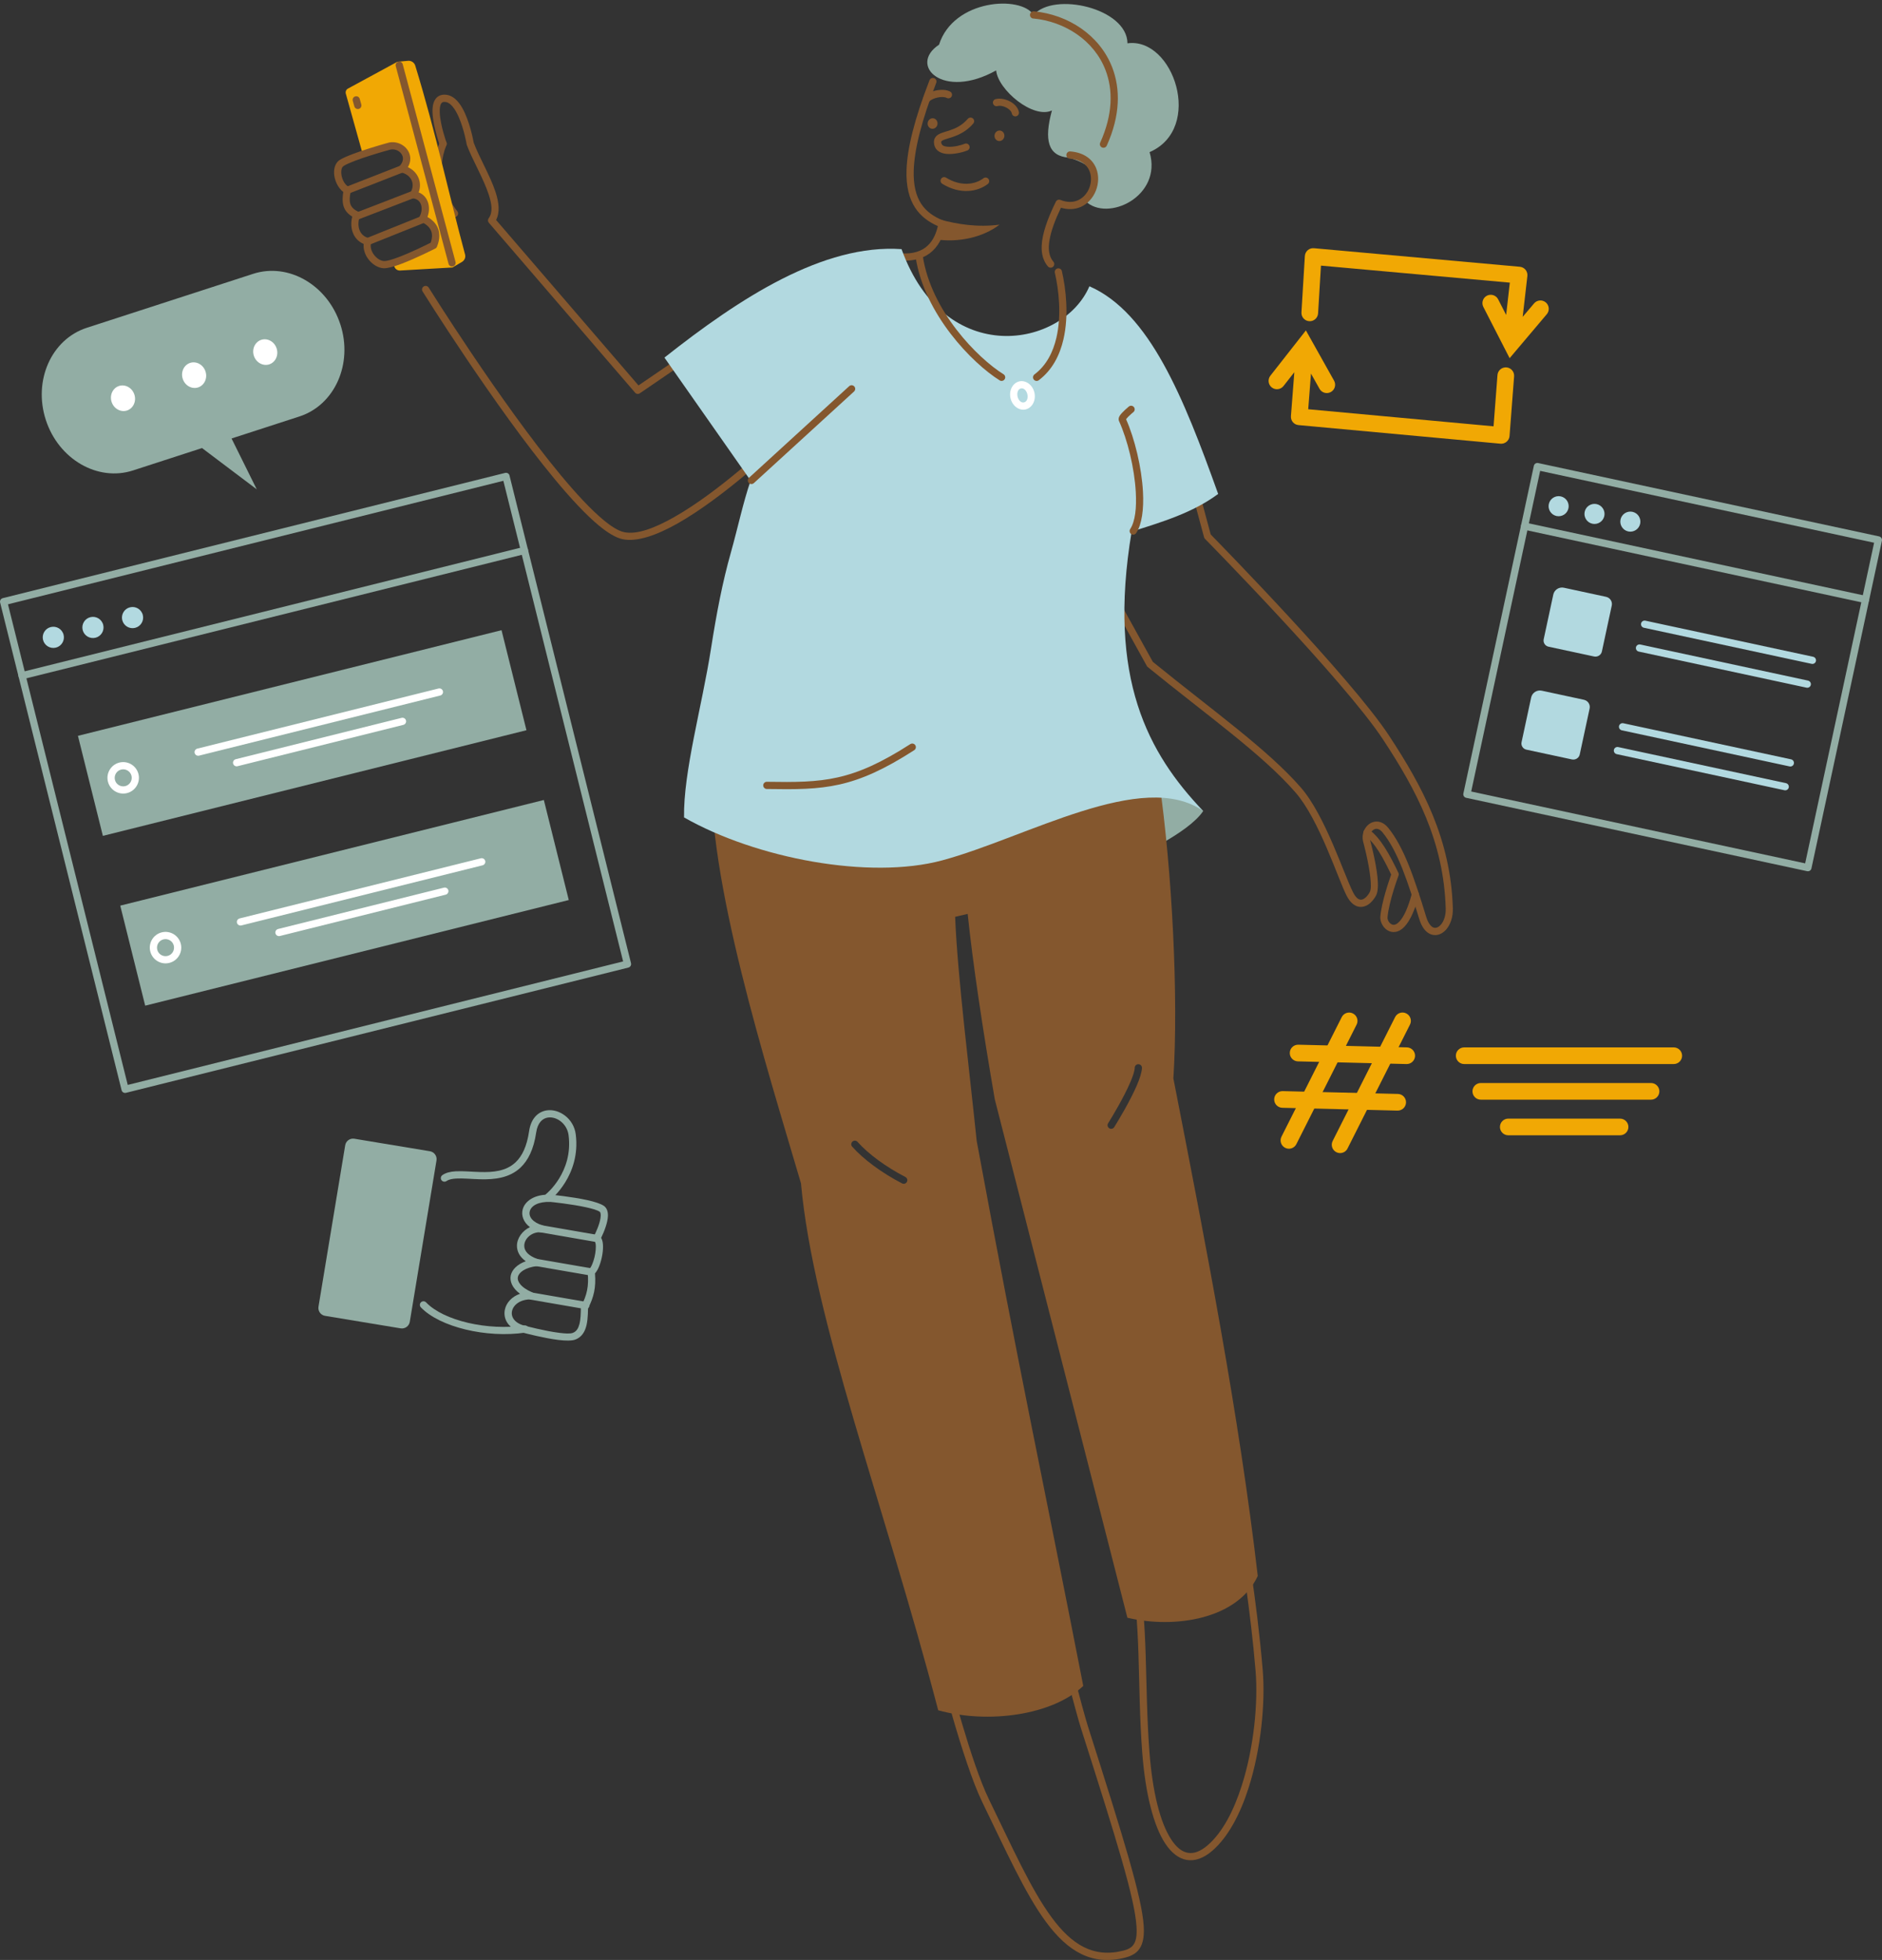 <svg xmlns="http://www.w3.org/2000/svg" id="Capa_2" data-name="Capa 2" viewBox="0 0 639.24 665.56"><rect x="0" y="0" width="639.24" height="665.56" fill="#333333" stroke="none"/><defs><style>      .cls-1 {        fill: none;      }      .cls-2, .cls-3, .cls-4, .cls-5, .cls-6 {        fill-rule: evenodd;      }      .cls-2, .cls-7 {        fill: #fff;      }      .cls-3, .cls-8 {        fill: #84572e;      }      .cls-4, .cls-9 {        fill: #92ada4;      }      .cls-5, .cls-10 {        fill: #b2d9e0;      }      .cls-6 {        fill: #f1a804;      }    </style></defs><g id="Layer_1" data-name="Layer 1"><g id="Layer2"><path class="cls-3" d="M315.72,27.24c.24-.63.95-.94,1.58-.7.63.24.95.95.7,1.59-5.08,13.1-7.41,22.65-7.64,29.67-.16,5.02.75,8.7,2.54,11.42,1.77,2.69,4.37,4.43,7.51,5.68.54.22.86.79.75,1.36-.81,4.38-2.59,7.67-5.35,9.74-2.76,2.07-6.52,2.94-11.41,2.33-.67-.08-1.15-.7-1.06-1.37.08-.67.69-1.15,1.36-1.06,4.12.52,7.31-.12,9.64-1.86,2.11-1.58,3.47-4.05,4.21-7.26-3.2-1.42-5.84-3.38-7.7-6.21-2.01-3.07-3.12-7.19-2.94-12.85.24-7.21,2.59-17.02,7.81-30.48Z"></path><path class="cls-3" d="M319.24,563.01l38.32-16.04c.33-.14.7-.12,1.02.04.32.16.55.45.65.79,2.71,10.37,8.63,33.2,10.24,38.25,12.47,39.11,18.37,58.3,19,67.92.28,4.31-.49,6.88-2.01,8.51-1.05,1.12-2.47,1.83-4.28,2.29-11.27,2.87-19.48-2.07-26.91-12.14-7.12-9.65-13.57-24.1-21.6-40.59-6.77-13.9-15.14-47.58-15.14-47.58-.15-.59.16-1.19.71-1.43ZM321.17,564.87c1.44,5.69,8.7,33.75,14.7,46.08,7.95,16.33,14.31,30.65,21.37,40.21,6.75,9.14,14.1,13.83,24.33,11.23,1.29-.33,2.35-.79,3.09-1.59,1.18-1.27,1.58-3.32,1.36-6.67-.63-9.54-6.52-28.55-18.89-67.34-1.55-4.85-7.07-26.09-9.93-37.01l-36.04,15.1Z"></path><path class="cls-3" d="M328.73,40.35c.44-.51,1.22-.57,1.73-.13s.56,1.22.12,1.73c-3.22,3.73-6.96,4.53-9.38,5.32-.39.13-.74.25-1.02.4-.3.15-.52.32-.49.68.09,1.07,1.02,1.37,2.04,1.47,2.23.22,5.08-.62,5.89-.98.62-.28,1.34,0,1.62.62s0,1.34-.62,1.62c-.98.44-4.44,1.45-7.14,1.18-2.27-.23-4.02-1.3-4.24-3.69-.06-.68.06-1.23.3-1.69.33-.63.91-1.12,1.74-1.5.88-.4,2.09-.7,3.48-1.17,1.85-.63,4.02-1.61,5.97-3.86Z"></path><path class="cls-3" d="M384.45,532.45l36.51-14.53c.35-.14.73-.11,1.05.07.32.18.55.49.61.86,0,0,4.28,24.16,6.28,48.36.92,11.08-.59,26.69-4.79,39.88-2.85,8.93-6.95,16.73-12.3,21.36-3.09,2.67-6.05,3.61-8.75,3.14-2.67-.47-5.16-2.35-7.3-5.6-3.88-5.92-6.7-16.62-7.79-30.89-1.77-23.13-.21-45.39-4.27-61.2-.15-.6.16-1.22.74-1.44ZM386.35,534.34c3.76,15.85,2.33,37.79,4.07,60.58,1.05,13.73,3.66,24.04,7.4,29.74,1.68,2.57,3.55,4.16,5.67,4.52,2.08.36,4.32-.51,6.72-2.58,5.07-4.38,8.88-11.81,11.57-20.26,4.11-12.87,5.59-28.11,4.69-38.93-1.71-20.54-5.05-41.06-6-46.65l-34.12,13.57Z"></path><path class="cls-4" d="M363.01,53.53c-7.05-.51-8.46-5.93-5.71-16.02-6.34,2.99-18.3-6.95-18.95-13.6-18.17,10.15-29.96-1.77-19.4-8.73,4.93-15.52,27.89-16.83,32.12-10.11,6.84-7.96,31.78-2.32,31.89,9.64,15.66-2.16,26.01,28.93,7.51,36.95,4.44,15.03-14.36,23.91-21.81,16.6,6.14-7.58,3.35-12.19-5.65-14.73Z"></path><path class="cls-1" d="M362.8,54.75h0c-2.38-.19-4.18-.91-5.47-2.08-1.26-1.13-2.06-2.7-2.39-4.73-.37-2.28-.14-5.19.67-8.71-2.48.26-5.38-.61-8.14-2.23-3.08-1.8-6-4.48-7.93-7.24-.94-1.34-1.64-2.7-2.05-3.99-6.26,3.17-11.73,3.79-15.77,3-3.12-.61-5.43-2.06-6.72-3.86-2.21-3.05-1.75-7.24,2.92-10.5,3.27-9.55,13.04-13.94,21.38-14.37,3.41-.18,6.57.31,8.94,1.33,1.18.51,2.17,1.15,2.94,1.9,1.45-1.22,3.37-2.09,5.56-2.58,3.89-.88,8.67-.64,13.13.56,4.51,1.21,8.67,3.39,11.31,6.29,1.56,1.72,2.61,3.69,2.92,5.86,6.22-.21,11.61,4.3,14.71,10.55,4.74,9.57,4.01,22.97-6.87,28.41,2.18,9.24-3.78,16.19-10.66,18.72-4.87,1.79-10.16,1.32-13.46-1.92-.45-.44-.49-1.15-.09-1.65,2.67-3.3,3.6-5.89,2.68-8-.94-2.15-3.62-3.62-7.6-4.75ZM363.35,52.35c4.97,1.4,8.13,3.5,9.3,6.17,1.1,2.53.54,5.72-2.29,9.57,2.68,1.94,6.52,1.97,10.07.67,6.06-2.22,11.33-8.46,8.88-16.75-.17-.59.12-1.22.69-1.47,10.4-4.51,10.91-16.84,6.61-25.52-2.81-5.67-7.71-9.89-13.47-9.09-.35.05-.71-.06-.97-.29-.26-.23-.42-.56-.42-.92-.02-2.64-1.46-4.9-3.64-6.75-2.34-1.98-5.51-3.46-8.88-4.37-4.06-1.09-8.41-1.34-11.94-.54-2.19.5-4.07,1.39-5.28,2.8-.25.29-.64.45-1.02.42-.39-.03-.74-.24-.95-.57-.56-.89-1.54-1.58-2.77-2.11-2.08-.9-4.85-1.29-7.85-1.13-7.55.39-16.51,4.29-19.3,13.07-.08.27-.26.5-.49.65-3.44,2.27-4.19,5.11-2.64,7.26.99,1.38,2.81,2.42,5.21,2.88,3.93.77,9.35-.04,15.56-3.51.36-.2.8-.21,1.17-.02.36.19.61.55.65.97.14,1.42.89,2.99,1.98,4.55,1.74,2.49,4.38,4.91,7.15,6.53,2.86,1.67,5.85,2.58,8.08,1.53.44-.2.94-.14,1.31.17.36.31.52.8.39,1.26-.92,3.38-1.37,6.21-1.25,8.48.1,1.99.62,3.52,1.74,4.53.96.87,2.34,1.33,4.13,1.46.08,0,.16.02.25.04Z"></path><path class="cls-3" d="M350.95,6.3c-.67-.06-1.16-.66-1.1-1.34.06-.67.66-1.17,1.34-1.11,11.63,1.1,22.36,8.1,26.59,19.05,2.81,7.28,2.77,16.32-1.86,26.56-.28.62-1.01.89-1.62.61-.62-.28-.89-1.01-.61-1.62,4.3-9.52,4.41-17.91,1.8-24.67-3.89-10.09-13.83-16.49-24.54-17.5Z"></path><path class="cls-4" d="M408.69,275.4c-5.13,7.68-23.34,15.8-30.22,19.24l-20.8-40.14,35.82,11.52,9.25,4.84,5.95,4.54Z"></path><path class="cls-1" d="M409.71,276.08c-2.13,3.18-6.4,6.47-11.25,9.46-7.05,4.35-15.3,8.12-19.44,10.2-.6.3-1.33.06-1.64-.53l-20.8-40.14c-.22-.44-.16-.98.15-1.36.32-.38.84-.53,1.31-.38l35.82,11.52c.06.02.13.05.19.08l9.25,4.84c.06.03.12.07.18.11l5.95,4.54c.51.39.64,1.12.28,1.66ZM406.99,275.64l-4.91-3.74-9.07-4.75-32.89-10.57,18.88,36.43c4.35-2.13,11.76-5.6,18.17-9.55,4.03-2.49,7.68-5.16,9.81-7.81Z"></path><path class="cls-3" d="M241.84,260.47l151.8,4.01c4.58,31.92,6.65,74.39,4.91,101.74,11.34,57.97,22.32,114.48,28.66,168.95-6.83,14.65-28.1,18-44.28,14.18l-45.03-176.01c-4.05-23.37-7.49-46.28-9.22-63l-4.26,1c.81,20.32,5,53.37,7.32,76.07,14.67,79.34,22.53,115.07,36.2,185.09-10.28,9.87-32.14,13.03-49.27,8.27-18.57-70.87-42.4-132.54-46.61-178.94-11.48-39.11-32.31-104.43-30.23-141.36ZM385.43,362.55c-.05,1.24-.68,3.04-1.55,5.06-2.18,5.05-5.93,11.32-7.5,13.84-.36.57-.18,1.33.39,1.69.58.36,1.34.18,1.69-.39,1.61-2.58,5.45-9,7.67-14.16,1.02-2.36,1.69-4.48,1.75-5.93.03-.68-.5-1.25-1.18-1.28-.67-.03-1.25.5-1.28,1.17ZM289.45,389.38c3.74,4.22,10.01,8.9,16.95,12.48.61.31,1.34.07,1.65-.53.31-.6.07-1.34-.53-1.65-6.64-3.43-12.66-7.88-16.24-11.92-.45-.51-1.22-.55-1.73-.11-.51.45-.55,1.22-.11,1.73Z"></path><path class="cls-1" d="M241.87,259.25l151.79,4.01c.6.02,1.09.46,1.18,1.05,4.58,31.93,6.66,74.41,4.92,101.83,11.34,57.95,22.3,114.43,28.65,168.89.03.23-.01.45-.11.66-2.87,6.14-8.13,10.4-14.52,13.03-9.38,3.85-21.2,4.17-31.15,1.82-.45-.1-.79-.45-.91-.89l-45.03-176s-.01-.06-.02-.09c-3.95-22.76-7.31-45.09-9.08-61.7l-1.92.45c.91,20.36,4.99,52.63,7.27,74.93,14.67,79.3,22.53,115.03,36.19,185.03.08.41-.05.84-.35,1.12-10.53,10.1-32.89,13.44-50.44,8.56-.42-.12-.74-.45-.85-.87-18.59-70.89-42.39-132.58-46.64-179.02-11.53-39.23-32.34-104.66-30.25-141.66.04-.66.59-1.17,1.26-1.16ZM243,261.73c-1.58,37.02,18.92,101.18,30.24,139.76.02.08.04.15.05.23,4.19,46.2,27.87,107.55,46.4,178.05,16.34,4.32,36.85,1.44,46.93-7.7-13.59-69.58-21.44-105.35-36.07-184.43,0-.03-.01-.07-.01-.1-2.32-22.72-6.52-55.8-7.34-76.14-.02-.59.38-1.11.95-1.24l4.26-1c.35-.08.71,0,.99.19s.47.52.51.87c1.73,16.68,5.15,39.54,9.2,62.87.83,3.26,44.83,175.23,44.83,175.23,9.31,2.05,20.23,1.71,28.93-1.87,5.71-2.34,10.45-6.08,13.08-11.49-6.35-54.34-17.3-110.7-28.61-168.51-.02-.1-.02-.21-.02-.31,1.72-26.99-.29-68.75-4.75-100.46l-149.56-3.95ZM288.53,390.2c-.11-.13-.21-.26-.29-.4l-.2-.44c-.1-.3-.14-.62-.12-.93.02-.31.09-.62.23-.91l.25-.41c.1-.13.21-.25.34-.36,1.02-.9,2.57-.8,3.47.21,3.49,3.95,9.38,8.3,15.88,11.64,1.2.62,1.68,2.1,1.05,3.3-.08.15-.16.29-.27.42l-.34.34c-.25.2-.53.36-.82.45-.3.1-.62.13-.94.11l-.48-.08c-.15-.04-.31-.1-.46-.18-7.09-3.66-13.5-8.44-17.31-12.75ZM384.21,362.5c.06-1.35,1.21-2.4,2.55-2.34.17,0,.34.03.49.07l.45.16c.29.14.54.33.75.56.21.23.38.5.49.8l.12.47c.02.16.04.33.03.49-.07,1.55-.76,3.83-1.85,6.36-2.25,5.23-6.14,11.72-7.76,14.33-.71,1.15-2.23,1.5-3.38.78-.14-.09-.27-.19-.39-.3l-.32-.37c-.18-.26-.31-.55-.38-.86-.07-.31-.08-.62-.04-.94l.12-.47c.05-.15.13-.3.22-.44,1.55-2.49,5.27-8.68,7.41-13.67.8-1.85,1.41-3.49,1.45-4.63Z"></path><path class="cls-3" d="M363.33,53.87c-.67-.05-1.18-.64-1.12-1.32.05-.67.64-1.18,1.32-1.13,4.82.38,7.6,2.78,8.79,5.71,1.95,4.78-.42,11.15-5.38,13.2-1.86.77-4.08.96-6.58.21-2.01,4.2-3.38,7.91-3.89,11.06-.5,3.05-.19,5.52,1.32,7.27.45.51.39,1.29-.12,1.73-.51.44-1.28.39-1.73-.12-1.57-1.82-2.26-4.21-2.12-7.13.19-3.97,1.93-9,4.81-14.86.28-.57.96-.83,1.55-.6,2.23.89,4.21.85,5.82.18,3.75-1.56,5.52-6.39,4.05-10.01-.9-2.21-3.07-3.91-6.71-4.2Z"></path><path class="cls-3" d="M235.75,117.99c.56-.38,1.32-.24,1.71.32.38.56.24,1.32-.32,1.7l-19.81,13.54c-.52.35-1.22.26-1.62-.21l-49.67-57.7c-.38-.44-.4-1.07-.05-1.53,1.49-2,1.04-4.9-.02-8.13-1.81-5.49-5.57-11.79-7.4-16.72-.03-.07-.05-.15-.06-.23,0,0-.84-5.05-2.7-9.29-.59-1.34-1.28-2.6-2.09-3.56-.68-.8-1.42-1.39-2.29-1.53-.56-.09-1-.05-1.31.2-.34.28-.51.74-.62,1.28-.14.64-.16,1.38-.13,2.17.19,4.36,2.29,10.1,2.29,10.1.23.64-.09,1.34-.74,1.57-.63.23-1.34-.1-1.57-.73,0,0-3.05-8.5-2.34-13.18.24-1.56.89-2.75,1.93-3.39.72-.44,1.66-.65,2.87-.46,2.03.32,3.78,2,5.13,4.32,2.55,4.38,3.79,10.99,3.97,11.96,1.85,4.93,5.6,11.22,7.4,16.7,1.21,3.68,1.51,7.02.19,9.51l48.37,56.19,18.91-12.92Z"></path><path class="cls-3" d="M143.53,98.96c-.36-.57-.18-1.33.39-1.69.57-.36,1.33-.18,1.69.39,0,0,24.32,38.96,44.84,63.67,5.24,6.3,10.21,11.67,14.47,15.2,2.68,2.23,5.04,3.72,6.99,4.16,4.4.99,10.54-1.4,17.03-5.06,15.76-8.91,33.29-25.73,33.29-25.73.49-.47,1.26-.45,1.74.04.46.49.45,1.26-.04,1.73,0,0-17.8,17.05-33.79,26.09-7.12,4.03-13.94,6.41-18.77,5.32-2.22-.5-4.95-2.12-8.01-4.66-4.35-3.61-9.45-9.09-14.79-15.52-20.62-24.81-45.04-63.94-45.04-63.94Z"></path><path class="cls-3" d="M404.32,165.25c-.18-.65.21-1.33.86-1.5.65-.18,1.33.21,1.51.86l4.54,16.89c3.55,3.62,47.77,48.87,60.49,68.19,11.54,17.52,21.05,35.34,21.75,58.75.09,3.06-.87,5.6-2.23,7.17-1.04,1.21-2.34,1.88-3.62,1.93-2.02.08-4.29-1.35-5.53-5.38-3.94-12.82-7.27-23.1-12.5-29.5-.85-1.04-1.77-1.38-2.57-1.13-1.27.41-2.08,2.03-1.66,3.7.06.24,1.97,7.26,2.52,12.68.27,2.62.16,4.9-.44,6.09-.62,1.21-1.57,2.41-2.68,3.15-.86.57-1.82.88-2.79.82-1.49-.1-3.18-1.07-4.59-3.84-2.99-5.84-9.24-25.71-17.36-35.04-11.27-12.96-29.85-26.03-50.19-42.58-.12-.1-.22-.22-.3-.36l-16.29-29.47c-.33-.59-.11-1.34.48-1.67.59-.33,1.34-.11,1.67.48l16.18,29.26c20.39,16.58,39,29.72,50.31,42.72,8.24,9.47,14.65,29.6,17.69,35.53.85,1.66,1.68,2.45,2.58,2.51.59.04,1.14-.27,1.63-.68.62-.52,1.14-1.24,1.5-1.95.46-.92.39-2.69.19-4.73-.55-5.35-2.45-12.29-2.45-12.29,0,0,0-.02,0-.02-.78-3.06.96-5.9,3.28-6.65,1.59-.51,3.53-.15,5.21,1.91,5.38,6.59,8.9,17.14,12.94,30.33.43,1.38.97,2.37,1.61,2.99.46.46.97.68,1.48.66.68-.03,1.32-.45,1.87-1.08,1.04-1.2,1.71-3.15,1.64-5.49-.68-22.91-10.05-40.33-21.35-57.48-13.2-20.03-60.42-68.05-60.42-68.05-.15-.15-.25-.34-.31-.54l-4.63-17.2Z"></path><path class="cls-5" d="M306.22,84.6c14.76,40.92,54.9,33.43,63.81,12.61,20.43,8.96,31.99,37.74,43.73,70.52-8.68,6.42-18.92,9.48-29.39,12.79-8.34,49.99,5.67,75.36,24.32,94.89-20.53-14.4-60.1,9.08-88.73,16.77-24.59,6.6-63.04-.61-87.62-14.6-.25-15.54,6.1-37.74,9.14-57.21,1.92-12.23,3.91-22.64,6.78-32.79,2.35-8.35,4.12-16.87,6.7-24.38l-29.28-41.77c25.66-20.27,53.97-38.66,80.54-36.83Z"></path><path class="cls-1" d="M307.37,84.18c4.31,11.95,10.82,19.68,18.09,24.07,16.74,10.11,37.45,2.47,43.44-11.53.13-.3.37-.54.68-.66.31-.12.64-.11.94.02,8.38,3.67,15.31,10.57,21.37,19.7,8.91,13.44,15.94,31.76,23.02,51.53.18.51,0,1.08-.43,1.4-8.6,6.35-18.69,9.48-29.03,12.75-7.98,48.94,5.77,73.88,24.12,93.1.44.46.45,1.17.05,1.65-.41.48-1.12.57-1.64.2-7.95-5.58-18.87-5.18-30.87-2.34-18.57,4.39-39.67,14.68-56.84,19.29-24.85,6.67-63.71-.58-88.55-14.72-.38-.21-.61-.61-.62-1.05-.24-15.59,6.11-37.88,9.16-57.42,1.92-12.28,3.94-22.74,6.81-32.93,2.31-8.15,4.05-16.47,6.52-23.85l-28.92-41.26c-.37-.53-.26-1.26.25-1.67,25.92-20.47,54.56-38.94,81.39-37.09.48.03.91.35,1.07.81ZM305.34,85.77c-25.76-1.38-53.09,16.32-78,35.9l28.61,40.82c.22.32.28.73.15,1.1-2.57,7.49-4.32,15.99-6.68,24.31-2.85,10.1-4.84,20.47-6.75,32.65-2.99,19.1-9.18,40.86-9.14,56.3,24.35,13.62,61.95,20.61,86.09,14.13,17.19-4.61,38.32-14.91,56.91-19.31,9.94-2.35,19.17-2.99,26.76-.36-16.53-19.14-27.9-44.56-20.15-91.01.08-.45.4-.83.84-.97,10.04-3.17,19.87-6.1,28.29-12.07-6.9-19.23-13.76-37.03-22.45-50.13-5.51-8.3-11.74-14.7-19.22-18.31-7.09,14.42-28.78,22.18-46.43,11.52-7.51-4.53-14.3-12.41-18.85-24.58Z"></path><path class="cls-3" d="M309.2,252.69c.57-.37,1.33-.2,1.69.37.36.57.2,1.33-.37,1.69-20.4,13.12-30.43,13.51-50.07,13.18-.68-.01-1.22-.57-1.21-1.25.01-.68.57-1.22,1.25-1.2,19.1.31,28.86-.04,48.7-12.79Z"></path><path class="cls-3" d="M382.49,142.37c2.91,6.58,5.28,16.32,5.73,24.62.32,5.87-.35,11.03-2.29,14.01-.36.57-1.13.73-1.69.36-.56-.37-.72-1.13-.36-1.7,1.74-2.66,2.19-7.3,1.9-12.54-.45-8.18-2.81-17.8-5.7-24.15l-.12-.42.02-.53c.04-.24.16-.54.36-.86.75-1.19,3.08-3.11,3.08-3.11.52-.42,1.3-.34,1.72.18.42.53.34,1.3-.18,1.72,0,0-.92.74-1.72,1.54-.27.27-.58.65-.75.86Z"></path><path class="cls-3" d="M256.06,164.05c-.5.46-1.28.42-1.73-.08-.46-.5-.42-1.28.08-1.73l34.02-31.1c.5-.46,1.28-.42,1.73.08.46.5.42,1.27-.08,1.73l-34.02,31.1Z"></path><path class="cls-3" d="M311.04,87.49c-.11-.67.35-1.3,1.02-1.4.67-.1,1.29.35,1.4,1.02,2.87,18.52,18.5,34.42,27.39,39.98.58.36.75,1.11.39,1.69-.36.57-1.12.75-1.69.39-9.27-5.79-25.53-22.39-28.52-41.69Z"></path><path class="cls-3" d="M352.84,129.11c-.54.41-1.31.3-1.72-.24-.41-.54-.29-1.31.24-1.72,4.08-3.07,6.34-7.6,7.47-12.51,1.75-7.61.82-16.15-.54-22.02-.15-.66.26-1.32.92-1.47.66-.15,1.32.26,1.47.92,1.42,6.16,2.38,15.13.54,23.12-1.26,5.48-3.83,10.49-8.38,13.92Z"></path><path class="cls-2" d="M346.25,129.5c2.16-.47,4.52,1.18,5.11,3.88s-.86,5.18-3.03,5.66-4.52-1.18-5.11-3.88.86-5.18,3.03-5.66ZM346.77,131.9c-1.01.22-1.42,1.49-1.15,2.74s1.18,2.23,2.19,2.01,1.43-1.49,1.15-2.74-1.19-2.23-2.19-2.01Z"></path><path class="cls-3" d="M149.35,48.37c.26-.63.98-.93,1.6-.67.62.26.93.97.67,1.6-3.59,8.79-.51,17.15,3.71,22.44.42.53.34,1.3-.19,1.72-.53.42-1.3.33-1.72-.19-4.68-5.87-8.05-15.15-4.07-24.9Z"></path><path class="cls-6" d="M133.73,89.72c6.58-1.68,13.3-6.29,13.71-6.99,1.87-3.15-3.11-8.34-3.11-8.35-.21-.57.08-1.2.1-1.81.11-3.75-1.72-5.06-3.1-6.75.21-3.93.49-4.25-3.47-9.16,1.53-8.97-3.4-8.36-14.71-4.51-1.88-6.73-3.75-13.46-5.69-20.34-.19-.68.11-1.39.73-1.73l16.79-9.11s2.04-.18,3.64-.32c1.09-.09,2.11.59,2.43,1.64,7.11,23.19,11.46,43.94,16.91,64.11.27.98-.15,2.01-1.03,2.53l-3.24,1.9s-13.21.77-17.79,1.03c-.9.05-1.72-.53-1.97-1.39-.07-.25-.14-.49-.21-.74Z"></path><path class="cls-1" d="M146.43,82.03c.49-.91.11-2.03-.38-3.07-.86-1.81-2.29-3.39-2.57-3.7l-.3-.46c-.15-.41-.18-.84-.13-1.27.04-.33.14-.67.16-1,.09-3.31-1.6-4.44-2.82-5.93-.2-.24-.29-.54-.27-.84.09-1.75.25-2.7-.11-3.76-.37-1.1-1.25-2.29-3.09-4.57-.22-.28-.31-.63-.25-.98.39-2.28.4-3.84-.2-4.81-.45-.73-1.29-.94-2.43-.94-2.41,0-5.9,1.04-10.48,2.6-.32.11-.67.08-.97-.08-.3-.16-.51-.43-.61-.75-1.88-6.73-3.75-13.46-5.69-20.34-.34-1.23.21-2.53,1.33-3.14l16.79-9.11c.15-.08.32-.13.48-.14,0,0,2.04-.18,3.64-.32,1.67-.15,3.22.9,3.71,2.5,7.12,23.2,11.47,43.97,16.93,64.14.41,1.51-.24,3.11-1.59,3.91l-3.24,1.9c-.17.1-.36.16-.55.17,0,0-13.21.77-17.79,1.03-1.47.08-2.8-.86-3.21-2.28-.07-.25-.14-.49-.21-.74-.09-.32-.05-.66.11-.95.16-.29.44-.5.76-.58,4.46-1.14,8.98-3.67,11.42-5.32.75-.51,1.44-1.08,1.57-1.19ZM145.47,73.8c.6.67,2.17,2.56,3.02,4.6.71,1.7.88,3.5.02,4.95-.11.19-.54.64-1.28,1.19-2.03,1.51-6.83,4.42-11.81,5.97.13.08.27.12.43.11,4.17-.24,15.52-.9,17.5-1.02l2.99-1.75c.4-.23.59-.7.47-1.15h0c-5.45-20.15-9.79-40.89-16.9-64.07-.15-.5-.63-.82-1.15-.78-1.26.11-2.79.24-3.39.29l-16.57,8.99c-.11.06-.17.19-.14.32,1.81,6.46,3.58,12.78,5.34,19.1,4.32-1.43,7.67-2.31,10.03-2.31,2.18,0,3.66.71,4.52,2.1.76,1.23,1.03,3.16.61,5.96,1.88,2.36,2.76,3.7,3.17,4.9.41,1.21.36,2.31.26,4.19,1.48,1.72,3.19,3.29,3.07,7.2,0,.3-.07.61-.13.92-.02.09-.06.19-.07.28Z"></path><path class="cls-3" d="M119.82,34.24c-.18-.65.19-1.33.85-1.51.65-.18,1.33.19,1.51.84l.54,1.9c.18.65-.19,1.33-.84,1.51-.65.18-1.33-.19-1.52-.84l-.54-1.9Z"></path><path class="cls-3" d="M115.48,54.26c4.02-2.42,16.68-5.86,16.68-5.86.04-.01.08-.02.11-.02,3.11-.53,6.03,1.34,6.85,3.97.42,1.33.33,2.87-.58,4.41,1.76.81,2.97,2.13,3.6,3.63.64,1.52.69,3.26.07,4.94,3.19,1.25,4.24,5.01,2.98,8.35,1.62.92,2.79,2.12,3.44,3.56.8,1.77.84,3.94-.2,6.52-.11.27-.31.5-.58.63,0,0-6.55,3.36-11.77,5.3-2.42.9-4.58,1.47-5.8,1.4-1.85-.1-3.84-1.31-5.18-3.1-1.1-1.47-1.75-3.31-1.58-5.15-3.72-1.57-4.83-5.7-3.87-9.27-1.18-.72-1.98-1.54-2.5-2.48-.84-1.52-.94-3.41-.55-5.9-1.89-1.46-3.05-4.1-3.13-6.42-.07-1.97.64-3.69,2.01-4.51ZM116.74,56.37c-.69.41-.86,1.34-.83,2.32.07,1.82.99,3.96,2.62,4.85.46.26.71.78.61,1.3-.42,2.18-.56,3.8.14,5.07.44.79,1.21,1.41,2.37,1.97.58.28.85.96.6,1.56-1.12,2.79-.48,6.51,2.94,7.39.32.08.6.29.76.58.16.29.2.63.11.95-.43,1.46.08,2.98.97,4.16.88,1.18,2.15,2.05,3.36,2.12,1.02.06,2.8-.5,4.81-1.25,4.33-1.61,9.59-4.22,11.08-4.97.59-1.64.6-3.03.08-4.18-.56-1.26-1.74-2.2-3.31-2.89-.32-.14-.56-.41-.67-.74-.11-.33-.08-.69.09-.99,1.43-2.53.85-5.95-2.2-6.26-.43-.04-.8-.3-.98-.69-.19-.38-.16-.84.07-1.2.88-1.36,1.03-2.87.49-4.15-.55-1.31-1.81-2.35-3.63-2.78-.43-.1-.77-.42-.9-.85-.12-.42-.01-.88.3-1.2,1.14-1.17,1.45-2.39,1.13-3.43-.48-1.54-2.22-2.58-4.04-2.29-.94.25-12.29,3.35-16,5.58Z"></path><path class="cls-3" d="M118.39,65.76c-.63.25-1.34-.06-1.59-.69-.25-.63.07-1.34.7-1.59l18.59-7.26c.63-.25,1.34.06,1.59.7.25.63-.07,1.34-.7,1.59l-18.59,7.26Z"></path><path class="cls-3" d="M134.42,22.45c-.17-.65.22-1.33.87-1.5.65-.17,1.33.21,1.5.87l17.93,67.13c.18.65-.21,1.33-.87,1.5-.65.17-1.33-.21-1.5-.87l-17.93-67.13Z"></path><path class="cls-3" d="M121.87,74.47c-.63.24-1.34-.07-1.59-.7-.24-.63.07-1.34.7-1.58l19.11-7.37c.63-.24,1.34.07,1.59.7.24.63-.07,1.34-.7,1.58l-19.11,7.37Z"></path><path class="cls-3" d="M125.36,83.16c-.63.25-1.35-.05-1.6-.68s.05-1.34.68-1.59l19.01-7.63c.63-.25,1.34.05,1.6.68.25.63-.06,1.34-.69,1.6l-19,7.63Z"></path><path class="cls-3" d="M463.61,283.71c-.55-.4-.67-1.16-.28-1.71.39-.55,1.16-.67,1.71-.28,3.91,2.82,6.99,8.56,9.93,14.66.15.3.16.65.05.96,0,0-3.28,8.74-3.73,14.15-.08.88.56,2.08,1.54,2.46.74.29,1.62-.03,2.61-1.14,1.39-1.56,2.81-4.47,4.11-9.37.18-.65.85-1.04,1.5-.87.65.17,1.04.85.87,1.5-1.71,6.4-3.72,9.71-5.51,11.21-1.13.94-2.22,1.26-3.2,1.23-1.02-.04-1.94-.48-2.66-1.15-1.17-1.08-1.82-2.76-1.71-4.08.41-4.87,2.98-12.33,3.69-14.3-2.67-5.52-5.39-10.72-8.93-13.27Z"></path><path class="cls-3" d="M319.29,74.56c5.96,1.6,12.7,2.7,20.21,1.73-5.66,4.38-14.16,6.14-21.55,5,1.49-1.94,1.51-4.31,1.34-6.73Z"></path><path class="cls-1" d="M319.61,73.37c5.82,1.56,12.4,2.64,19.73,1.7.55-.07,1.08.24,1.29.75.21.51.06,1.1-.38,1.44-5.9,4.57-14.77,6.43-22.48,5.24-.42-.07-.79-.35-.95-.75-.16-.4-.1-.86.16-1.2,1.3-1.7,1.23-3.79,1.09-5.9-.03-.4.14-.78.44-1.03.31-.25.71-.34,1.09-.24ZM320.59,76.15c0,1.44-.15,2.85-.66,4.14,4.91.43,10.15-.4,14.56-2.42-5,.07-9.64-.67-13.9-1.72Z"></path><path class="cls-3" d="M320.06,62.42c-.58-.35-.76-1.11-.41-1.69.35-.58,1.11-.76,1.69-.4,5.02,3.09,9.85,2.37,12.68.21.54-.41,1.31-.31,1.72.23.41.54.31,1.31-.23,1.72-3.44,2.63-9.33,3.69-15.45-.07Z"></path><path class="cls-3" d="M338.81,36.02c-.65.18-1.33-.21-1.51-.86-.18-.65.21-1.33.86-1.5,1.67-.45,3.96.08,5.63,1.23,1.21.83,2.07,1.96,2.29,3.18.12.67-.32,1.3-.98,1.43-.67.12-1.31-.32-1.43-.99-.12-.64-.64-1.17-1.26-1.61-1.08-.74-2.53-1.17-3.59-.88Z"></path><path class="cls-3" d="M322.69,31.08c.61.31.84,1.05.54,1.65s-1.05.84-1.65.53c-.79-.4-1.95-.38-3.07-.15-1.14.24-2.25.7-2.86,1.33-.47.49-1.25.5-1.74.03-.49-.47-.5-1.25-.03-1.73.89-.92,2.47-1.69,4.13-2.03,1.69-.35,3.46-.25,4.67.36Z"></path><ellipse class="cls-8" cx="339.49" cy="46.12" rx="1.79" ry="1.68" transform="translate(246.84 375.96) rotate(-82.05)"></ellipse><path class="cls-1" d="M339.91,43.13c1.57.22,2.69,1.72,2.46,3.39s-1.73,2.8-3.29,2.58-2.69-1.72-2.46-3.39,1.73-2.8,3.29-2.58ZM339.57,45.56c-.27-.04-.48.21-.52.5s.1.58.37.62.49-.21.53-.49-.1-.58-.37-.62Z"></path><ellipse class="cls-8" cx="316.77" cy="41.95" rx="1.79" ry="1.68" transform="translate(231.4 349.87) rotate(-82.05)"></ellipse><path class="cls-1" d="M317.19,38.96c1.57.22,2.69,1.72,2.46,3.39s-1.73,2.8-3.29,2.58c-1.56-.22-2.69-1.72-2.46-3.39s1.73-2.8,3.29-2.58ZM316.85,41.39c-.27-.04-.48.21-.52.5s.1.58.37.62.49-.21.53-.49-.1-.58-.37-.62Z"></path><path class="cls-6" d="M457.71,390.01c-.7,1.4-2.41,1.96-3.81,1.25-1.39-.7-1.95-2.41-1.25-3.8l21.21-42.07c.7-1.4,2.41-1.96,3.8-1.25,1.4.7,1.96,2.41,1.25,3.8l-21.21,42.07Z"></path><path class="cls-6" d="M440.32,388.53c-.7,1.4-2.41,1.96-3.8,1.25-1.39-.7-1.96-2.41-1.25-3.8l20.46-40.58c.7-1.4,2.41-1.96,3.8-1.25,1.39.7,1.96,2.41,1.25,3.8l-20.46,40.58Z"></path><path class="cls-4" d="M151.67,401.05c-.55.39-1.32.27-1.71-.28-.39-.55-.26-1.32.28-1.71,1.15-.82,2.71-1.21,4.56-1.31,2.41-.14,5.36.17,8.42.25,4.21.1,8.66-.23,11.93-3.33,2.19-2.08,3.81-5.38,4.56-10.51.67-4.62,3.28-6.72,6.1-7.11,4.14-.57,9.07,2.78,9.75,8.15,1.78,13.96-8.5,22.14-8.5,22.14-.53.42-1.29.34-1.72-.19-.42-.53-.34-1.3.19-1.72,0,0,9.2-7.37,7.6-19.91-.49-3.9-3.98-6.44-6.99-6.03-1.94.27-3.54,1.86-4.01,5.03-.85,5.85-2.81,9.57-5.3,11.94-3.76,3.57-8.83,4.12-13.67,4-2.99-.07-5.87-.39-8.22-.25-1.33.08-2.46.28-3.28.86Z"></path><path class="cls-4" d="M178.11,450.1c.67-.1,1.29.36,1.39,1.03.1.67-.36,1.29-1.03,1.39-13.29,1.97-29.16-1.91-35.51-8.56-.47-.49-.46-1.27.03-1.73.49-.47,1.27-.45,1.74.04,5.96,6.23,20.91,9.67,33.39,7.83Z"></path><path class="cls-4" d="M173.06,161.49l41.27,165.59c.16.66-.24,1.32-.9,1.49l-170.64,42.53c-.66.16-1.33-.24-1.49-.89L.04,204.61c-.16-.66.24-1.32.9-1.49l170.64-42.53c.66-.16,1.33.24,1.49.89ZM170.98,163.27L2.71,205.21l40.68,163.21,168.26-41.94-40.68-163.21Z"></path><path class="cls-4" d="M7.79,230.64c-.66.16-1.33-.24-1.49-.89s.24-1.32.9-1.49l170.64-42.53c.66-.16,1.33.24,1.49.89s-.24,1.32-.9,1.49L7.79,230.64Z"></path><circle class="cls-10" cx="18.11" cy="216.43" r="2.38"></circle><path class="cls-5" d="M17.24,212.94c1.93-.48,3.88.69,4.36,2.62s-.69,3.88-2.62,4.36c-1.92.48-3.88-.7-4.36-2.62s.7-3.89,2.62-4.36ZM17.83,215.32c-.62.15-.99.78-.84,1.39s.77.99,1.39.84.99-.78.84-1.39-.78-.99-1.4-.84Z"></path><circle class="cls-10" cx="31.57" cy="213.08" r="2.38"></circle><path class="cls-5" d="M30.7,209.58c1.93-.48,3.88.69,4.36,2.62s-.69,3.88-2.62,4.36c-1.92.48-3.88-.7-4.36-2.62s.7-3.89,2.62-4.36ZM31.29,211.96c-.62.15-.99.78-.84,1.39s.77.99,1.39.84.99-.78.84-1.39-.78-.99-1.4-.84Z"></path><circle class="cls-10" cx="45.02" cy="209.72" r="2.38"></circle><path class="cls-5" d="M44.15,206.23c1.93-.48,3.88.69,4.36,2.62s-.69,3.88-2.62,4.36-3.88-.7-4.36-2.62.7-3.89,2.62-4.36ZM44.75,208.61c-.62.15-.99.78-.84,1.39s.77.99,1.39.84.99-.78.84-1.39-.78-.99-1.4-.84Z"></path><g><rect class="cls-9" x="28.49" y="231.43" width="148.28" height="35.01" transform="translate(-57.16 32.21) rotate(-14)"></rect><path class="cls-1" d="M171.52,213.73l8.47,33.97c.16.66-.24,1.32-.9,1.49l-143.87,35.86c-.66.16-1.32-.24-1.49-.89l-8.47-33.97c-.16-.66.24-1.32.9-1.49l143.87-35.86c.66-.16,1.32.24,1.49.89ZM169.43,215.51L27.94,250.78l7.87,31.59,141.5-35.27-7.87-31.59Z"></path><path class="cls-2" d="M40.55,258.95c2.86-.71,5.76,1.03,6.48,3.89.71,2.86-1.03,5.76-3.89,6.48-2.86.71-5.76-1.03-6.48-3.89s1.03-5.76,3.89-6.48ZM41.15,261.33c-1.55.39-2.49,1.96-2.11,3.51s1.96,2.49,3.51,2.11c1.55-.39,2.49-1.96,2.11-3.51s-1.96-2.49-3.51-2.11Z"></path><path class="cls-2" d="M67.61,256.6c-.66.16-1.32-.24-1.49-.89s.24-1.32.89-1.49l81.94-20.42c.66-.16,1.32.24,1.49.89s-.24,1.32-.89,1.49l-81.94,20.42Z"></path><path class="cls-2" d="M80.67,260.19c-.66.16-1.32-.24-1.49-.89s.24-1.32.89-1.49l56.34-14.04c.66-.16,1.32.24,1.49.89s-.24,1.32-.89,1.49l-56.34,14.04Z"></path></g><g><rect class="cls-9" x="42.86" y="289.09" width="148.28" height="35.01" transform="translate(-70.68 37.4) rotate(-14)"></rect><path class="cls-1" d="M185.89,271.39l8.47,33.97c.16.66-.24,1.32-.9,1.49l-143.87,35.86c-.66.16-1.32-.24-1.49-.89l-8.47-33.97c-.16-.66.24-1.32.9-1.49l143.87-35.86c.66-.16,1.32.24,1.49.89ZM183.81,273.17l-141.5,35.27,7.87,31.59,141.5-35.27-7.87-31.59Z"></path><path class="cls-2" d="M54.93,316.61c2.86-.71,5.76,1.03,6.48,3.89s-1.03,5.76-3.89,6.48-5.76-1.03-6.48-3.89,1.03-5.76,3.89-6.48ZM55.52,318.99c-1.55.39-2.49,1.96-2.11,3.51s1.96,2.49,3.51,2.11,2.49-1.96,2.11-3.51-1.96-2.49-3.51-2.11Z"></path><path class="cls-2" d="M81.98,314.26c-.66.16-1.32-.24-1.49-.89s.24-1.32.89-1.49l81.94-20.42c.66-.16,1.32.24,1.49.89s-.24,1.32-.89,1.49l-81.94,20.42Z"></path><path class="cls-2" d="M95.05,317.85c-.66.16-1.32-.24-1.49-.89s.24-1.32.89-1.49l56.34-14.04c.66-.16,1.32.24,1.49.89s-.24,1.32-.89,1.49l-56.34,14.04Z"></path></g><path class="cls-4" d="M115.61,110.15c4.34,13.37-1.89,27.38-13.92,31.28l-23.04,7.47,8.56,17.27-18.59-14.02-23.43,7.6c-12.02,3.9-25.29-3.79-29.63-17.16-4.34-13.37,1.9-27.38,13.92-31.28l56.49-18.32c12.02-3.9,25.29,3.79,29.63,17.16Z"></path><path class="cls-1" d="M116.78,109.77c4.55,14.04-2.08,28.73-14.71,32.83l-21.69,7.03,7.94,16c.25.51.12,1.13-.32,1.49-.44.36-1.07.38-1.52.03l-18.08-13.64-22.82,7.4c-12.62,4.09-26.62-3.9-31.17-17.95-4.55-14.04,2.08-28.73,14.7-32.83l56.49-18.32c12.63-4.1,26.62,3.9,31.18,17.94ZM114.45,110.52c-4.12-12.69-16.68-20.07-28.09-16.37l-56.49,18.32c-11.41,3.7-17.25,17.05-13.13,29.74,4.12,12.69,16.68,20.07,28.09,16.37l23.43-7.6c.38-.12.8-.05,1.12.19l14.45,10.9-6.26-12.63c-.16-.32-.17-.69-.03-1.02.14-.33.41-.58.75-.69l23.04-7.47c11.41-3.7,17.25-17.05,13.13-29.74Z"></path><ellipse class="cls-7" cx="41.77" cy="135.24" rx="2.84" ry="3.16" transform="translate(-39.69 19.48) rotate(-17.97)"></ellipse><path class="cls-7" d="M40.42,131.07c2.1-.68,4.46.58,5.22,2.91.76,2.33-.41,4.74-2.51,5.42-2.09.68-4.46-.58-5.22-2.91s.42-4.74,2.51-5.42ZM41.17,133.4c-.88.29-1.25,1.35-.93,2.33s1.24,1.62,2.12,1.34,1.26-1.35.94-2.33-1.25-1.62-2.13-1.34Z"></path><ellipse class="cls-7" cx="65.93" cy="127.4" rx="2.84" ry="3.16" transform="translate(-36.09 26.55) rotate(-17.97)"></ellipse><path class="cls-7" d="M64.58,123.23c2.1-.68,4.46.58,5.22,2.91s-.41,4.74-2.51,5.42c-2.09.68-4.46-.58-5.22-2.91s.42-4.74,2.51-5.42ZM65.33,125.57c-.88.29-1.25,1.35-.93,2.33s1.24,1.62,2.12,1.34,1.26-1.35.94-2.33-1.25-1.62-2.13-1.34Z"></path><ellipse class="cls-7" cx="90.09" cy="119.57" rx="2.84" ry="3.16" transform="translate(-32.49 33.63) rotate(-17.97)"></ellipse><path class="cls-7" d="M88.74,115.4c2.1-.68,4.46.58,5.22,2.91s-.41,4.74-2.51,5.42c-2.09.68-4.46-.58-5.22-2.91s.42-4.74,2.51-5.42ZM89.49,117.73c-.88.29-1.25,1.35-.93,2.33s1.24,1.62,2.12,1.34,1.26-1.35.94-2.33-1.25-1.62-2.13-1.34Z"></path><path class="cls-4" d="M639.21,183.62l-23.94,111.28c-.14.66-.79,1.08-1.45.94l-115.83-24.92c-.66-.14-1.08-.79-.94-1.46l23.94-111.28c.14-.66.79-1.08,1.45-.94l115.83,24.92c.66.14,1.08.79.94,1.46ZM636.56,184.3l-113.43-24.4-23.42,108.88,113.43,24.4,23.42-108.88Z"></path><path class="cls-4" d="M517.58,179.86c-.66-.14-1.09-.8-.94-1.46s.8-1.08,1.46-.94l115.83,24.92c.66.14,1.08.79.94,1.46s-.79,1.08-1.45.94l-115.83-24.92Z"></path><path class="cls-5" d="M545.54,202.68c1.34.29,2.2,1.61,1.91,2.96-.85,3.97-2.53,11.78-3.35,15.58-.12.58-.47,1.08-.97,1.4-.5.32-1.1.43-1.68.31-3.84-.83-11.73-2.52-15.49-3.33-1.14-.25-1.87-1.37-1.63-2.52.77-3.6,2.37-11.02,3.26-15.17.17-.79.64-1.47,1.32-1.91.68-.44,1.5-.59,2.28-.42,3.91.84,10.72,2.31,14.35,3.09Z"></path><path class="cls-1" d="M545.8,201.48c2,.43,3.28,2.41,2.85,4.41l-3.35,15.58c-.19.9-.73,1.68-1.5,2.18-.77.5-1.71.67-2.6.48l-15.49-3.33c-1.81-.39-2.95-2.17-2.56-3.97l3.26-15.17c.24-1.1.9-2.07,1.85-2.68.95-.61,2.1-.82,3.2-.59l14.35,3.09ZM545.28,203.87l-14.35-3.09c-.47-.1-.95-.01-1.36.25-.4.26-.68.67-.78,1.14l-3.26,15.17c-.1.48.2.95.68,1.06l15.49,3.33c.26.06.53,0,.75-.14.23-.14.38-.37.44-.63l3.35-15.58c.15-.68-.29-1.35-.97-1.5Z"></path><path class="cls-5" d="M538.02,237.64c1.34.29,2.2,1.61,1.91,2.96-.85,3.97-2.53,11.78-3.35,15.58-.12.58-.47,1.08-.97,1.4-.5.32-1.1.43-1.68.31-3.84-.83-11.73-2.52-15.49-3.33-1.14-.25-1.87-1.37-1.63-2.52.77-3.6,2.37-11.02,3.26-15.17.17-.79.64-1.47,1.32-1.91.68-.44,1.5-.59,2.28-.42,3.91.84,10.72,2.31,14.35,3.09Z"></path><path class="cls-1" d="M538.28,236.45c2,.43,3.28,2.41,2.85,4.41l-3.35,15.58c-.19.9-.73,1.68-1.5,2.18-.77.5-1.71.67-2.6.48l-15.49-3.33c-1.81-.39-2.95-2.17-2.56-3.97l3.26-15.17c.24-1.1.9-2.07,1.85-2.68.95-.61,2.1-.82,3.2-.59l14.35,3.09ZM537.76,238.84l-14.35-3.09c-.47-.1-.95-.01-1.36.25-.4.26-.68.67-.78,1.14l-3.26,15.17c-.1.48.2.95.68,1.06l15.49,3.33c.26.06.53,0,.75-.14.23-.14.38-.37.44-.63l3.35-15.58c.15-.68-.29-1.35-.97-1.5Z"></path><circle class="cls-10" cx="529.4" cy="171.89" r="2.19" transform="translate(250.02 653.31) rotate(-77.86)"></circle><path class="cls-5" d="M530.12,168.56c1.84.4,3.01,2.21,2.62,4.05s-2.21,3.01-4.05,2.62c-1.84-.4-3.01-2.21-2.62-4.05s2.21-3.01,4.05-2.62ZM529.61,170.96c-.52-.11-1.03.22-1.14.74s.22,1.03.74,1.14,1.03-.22,1.14-.74-.22-1.03-.74-1.14Z"></path><circle class="cls-10" cx="541.58" cy="174.51" r="2.19" transform="translate(257.07 667.28) rotate(-77.86)"></circle><path class="cls-5" d="M542.3,171.18c1.84.4,3.01,2.21,2.62,4.05s-2.21,3.01-4.05,2.62c-1.84-.4-3.01-2.21-2.62-4.05s2.21-3.01,4.05-2.62ZM541.78,173.58c-.52-.11-1.03.22-1.14.74s.22,1.03.74,1.14,1.03-.22,1.14-.74-.22-1.03-.74-1.14Z"></path><circle class="cls-10" cx="553.76" cy="177.13" r="2.19" transform="translate(264.13 681.26) rotate(-77.86)"></circle><path class="cls-5" d="M554.48,173.8c1.84.4,3.01,2.21,2.62,4.05-.4,1.84-2.21,3.01-4.05,2.62-1.84-.4-3.01-2.21-2.62-4.05s2.21-3.01,4.05-2.62ZM553.96,176.2c-.52-.11-1.03.22-1.14.74s.22,1.03.74,1.14,1.03-.22,1.14-.74-.22-1.03-.74-1.14Z"></path><g><path class="cls-5" d="M615.87,223.03l-57-12.26c-.66-.14-1.32.28-1.46.94-.14.66.28,1.31.94,1.46l57,12.26c.66.14,1.31-.28,1.45-.94.14-.66-.28-1.31-.94-1.46Z"></path><path class="cls-5" d="M608.38,257.86l-57-12.26c-.66-.14-1.32.28-1.46.94-.14.66.28,1.31.94,1.46l57,12.26c.66.14,1.31-.28,1.45-.94.14-.66-.28-1.31-.94-1.46Z"></path><path class="cls-5" d="M614.13,231.12l-57-12.26c-.66-.14-1.32.28-1.46.94-.14.66.28,1.31.94,1.46l57,12.26c.66.14,1.31-.28,1.45-.94.14-.66-.28-1.31-.94-1.46Z"></path><path class="cls-5" d="M606.64,265.95l-57-12.26c-.66-.14-1.32.28-1.46.94-.14.66.28,1.31.94,1.46l57,12.26c.66.14,1.31-.28,1.45-.94.14-.66-.28-1.31-.94-1.46Z"></path></g><path class="cls-6" d="M517.21,107.58l3.85-4.55c1.01-1.19,2.79-1.34,3.99-.33,1.19,1.01,1.34,2.8.34,3.99l-12.63,14.94-8.93-17.41c-.71-1.39-.16-3.1,1.22-3.81,1.39-.71,3.1-.16,3.81,1.23l2.72,5.31,1.25-10.97-64.15-5.78-.98,16.22c-.1,1.56-1.44,2.75-3,2.65-1.56-.09-2.75-1.44-2.65-3l1.16-19.13c.05-.76.4-1.48.98-1.98.58-.5,1.34-.74,2.1-.67l69.94,6.3c.76.07,1.46.44,1.94,1.03.48.59.7,1.35.62,2.11l-1.59,13.85Z"></path><path class="cls-6" d="M445.29,126.84c-.45,5.79-.94,12.13-.94,12.13l62.95,5.8,1.33-17.4c.12-1.56,1.48-2.73,3.04-2.61,1.56.12,2.73,1.48,2.61,3.04l-1.55,20.26c-.06.76-.42,1.46-1,1.95-.58.49-1.33.73-2.09.66l-68.6-6.32c-1.54-.14-2.68-1.49-2.56-3.04l1.15-14.91-3.68,4.69c-.96,1.23-2.75,1.44-3.98.48-1.23-.96-1.44-2.75-.48-3.98l12.07-15.39,9.57,17.07c.76,1.36.28,3.09-1.09,3.85-1.37.76-3.09.28-3.85-1.09l-2.92-5.2Z"></path><path class="cls-6" d="M477.88,355.67c1.56.04,2.8,1.34,2.76,2.9-.04,1.56-1.34,2.8-2.9,2.76l-36.89-.91c-1.56-.04-2.8-1.34-2.76-2.9.04-1.56,1.34-2.8,2.9-2.76l36.89.91Z"></path><path class="cls-6" d="M474.81,371.48c1.56.04,2.8,1.34,2.76,2.9-.04,1.56-1.34,2.8-2.9,2.76l-39.12-.96c-1.56-.04-2.8-1.34-2.76-2.9.04-1.56,1.34-2.8,2.9-2.76l39.12.96Z"></path><path class="cls-6" d="M497.33,361.33c-1.56,0-2.83-1.27-2.83-2.83s1.26-2.83,2.83-2.83h71.18c1.56,0,2.83,1.27,2.83,2.83s-1.27,2.83-2.83,2.83h-71.18Z"></path><path class="cls-6" d="M502.97,373.43c-1.56,0-2.83-1.27-2.83-2.83s1.27-2.83,2.83-2.83h57.82c1.56,0,2.83,1.27,2.83,2.83s-1.27,2.83-2.83,2.83h-57.82Z"></path><path class="cls-6" d="M512.3,385.52c-1.56,0-2.83-1.27-2.83-2.83s1.27-2.83,2.83-2.83h37.97c1.56,0,2.83,1.27,2.83,2.83s-1.27,2.83-2.83,2.83h-37.97Z"></path><path class="cls-4" d="M205.08,409.46c.98.68,1.45,1.87,1.41,3.39-.05,2.28-1.29,5.42-2.31,7.51.08.13.16.28.22.43.26.61.41,1.44.42,2.4.05,2.29-.62,5.38-1.59,7.45-.34.72-.74,1.33-1.14,1.77.39,4.86-.41,8.12-2.36,11.91-.04,2.53-.16,5.13-.96,7.11-.64,1.62-1.71,2.86-3.41,3.48-1.13.41-3.25.4-5.67.11-4.96-.61-11.29-2.28-11.74-2.39-5.35-1.19-7.13-4.79-6.46-7.93.47-2.23,2.26-4.36,5.14-5.36-2.7-1.98-3.57-4.32-3.13-6.29.43-1.91,2.18-3.71,5.09-4.76-2.16-1.52-3-3.43-3-5.23-.01-2.6,1.83-5.14,4.41-6.34-2.24-1.69-2.98-4-2.47-6,.69-2.72,3.88-5.28,9.58-5.04.02,0,.05,0,.07,0,0,0,7.04.7,12.33,1.86,2.44.54,4.52,1.21,5.53,1.91ZM202.08,421.6c-.55-.34-.74-1.04-.45-1.61.8-1.53,1.98-4.12,2.32-6.27.1-.6.13-1.16.04-1.63-.05-.25-.12-.48-.31-.61-.84-.59-2.61-1.07-4.66-1.52-4.96-1.09-11.49-1.76-12.02-1.81-4.07-.16-6.57,1.24-7.06,3.19-.47,1.86,1.07,3.8,4.32,4.75.61.18.98.79.86,1.41-.13.62-.71,1.05-1.33.98-2.99-.31-5.73,2.03-5.72,4.58,0,1.74,1.38,3.41,4.57,4.5.53.18.88.72.82,1.29-.06.57-.5,1.02-1.07,1.09-1.95.23-3.53.75-4.68,1.48-.96.61-1.6,1.35-1.79,2.18-.18.78.08,1.62.73,2.43.81,1.03,2.19,2,4.17,2.85.54.23.84.81.72,1.38-.12.57-.63.98-1.21.98-3.58-.02-5.95,1.81-6.42,3.99-.44,2.09,1.04,4.24,4.61,5.03.02,0,.04,0,.06.01,0,0,6.43,1.72,11.43,2.34,1.93.24,3.63.35,4.52.02,1.3-.47,1.91-1.6,2.27-2.96.44-1.68.47-3.7.5-5.65,0-.19.05-.38.14-.55,1.89-3.63,2.63-6.67,2.17-11.4-.04-.43.15-.85.49-1.1.4-.3.74-.92,1.06-1.68.59-1.39,1.03-3.19,1.17-4.8.07-.84.08-1.61-.04-2.23-.03-.19-.08-.36-.14-.5-.02-.05-.07-.12-.08-.15Z"></path><path class="cls-4" d="M182.04,429.93c-.67-.12-1.11-.75-1-1.42.12-.67.75-1.11,1.42-1l18.59,3.22c.66.11,1.11.75,1,1.42-.12.67-.75,1.11-1.42,1l-18.59-3.21Z"></path><path class="cls-4" d="M183.32,418.44c-.67-.12-1.12-.75-1-1.42.11-.67.75-1.11,1.41-1l19.19,3.33c.67.12,1.12.75,1,1.42-.11.67-.75,1.11-1.41,1l-19.19-3.33Z"></path><path class="cls-4" d="M180.15,441.31c-.67-.12-1.11-.75-1-1.42.12-.67.75-1.11,1.42-1l18.59,3.22c.66.11,1.11.75,1,1.42-.12.67-.75,1.11-1.42,1l-18.59-3.21Z"></path><path class="cls-4" d="M148.26,394.06l-9.07,54.79c-.24,1.48-1.65,2.48-3.12,2.23l-25.67-4.25c-1.47-.24-2.47-1.64-2.22-3.12l9.07-54.79c.24-1.48,1.64-2.48,3.11-2.23l25.67,4.25c1.47.24,2.48,1.64,2.23,3.12Z"></path><path class="cls-1" d="M149.46,394.25l-9.07,54.79c-.35,2.14-2.38,3.6-4.52,3.24l-25.67-4.25c-2.13-.35-3.59-2.38-3.24-4.53l9.07-54.79c.35-2.14,2.39-3.59,4.52-3.24l25.67,4.25c2.14.35,3.59,2.38,3.24,4.53ZM147.04,393.85c.13-.81-.42-1.57-1.22-1.71l-25.67-4.25c-.81-.13-1.57.41-1.71,1.22l-9.07,54.79c-.13.81.42,1.57,1.22,1.71l25.67,4.25c.81.13,1.57-.41,1.71-1.22l9.07-54.79Z"></path></g></g></svg>